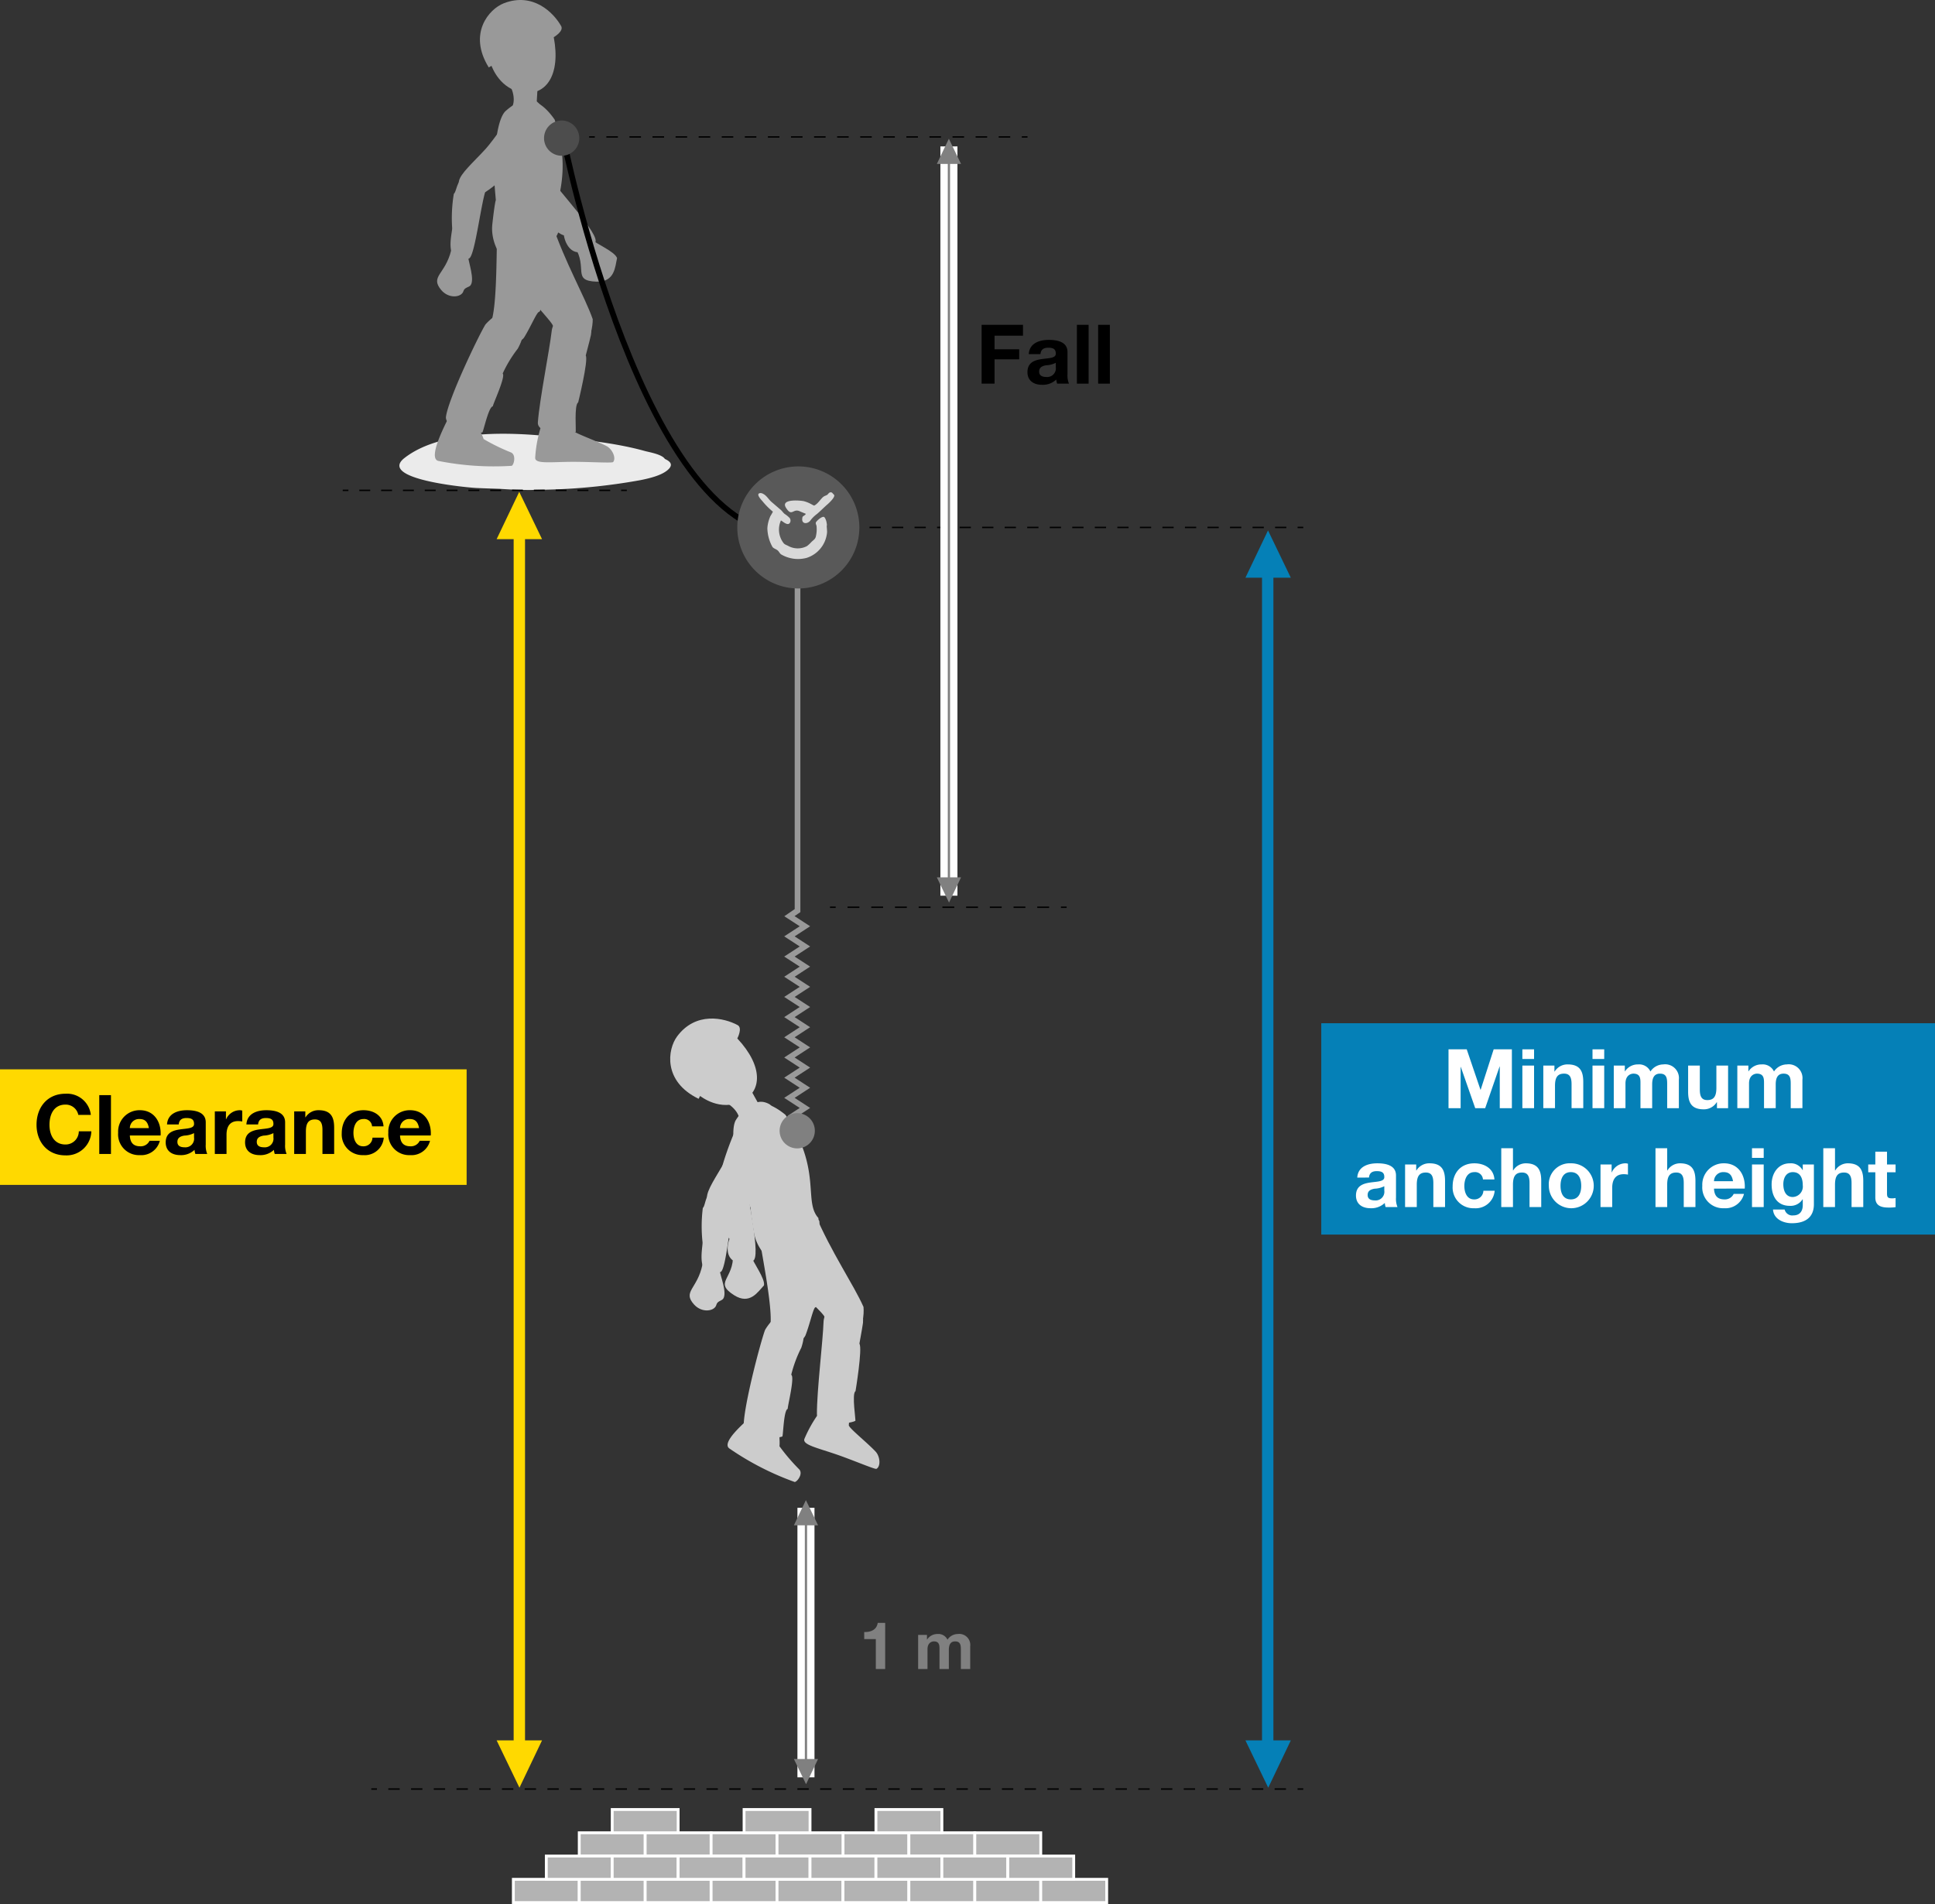 <svg xmlns="http://www.w3.org/2000/svg" viewBox="0 0 340.411 334.964"><rect x="0" y="0" width="340.411" height="334.964" fill="#333333" stroke="none"/><title>CT-ABSORBICA-PE03-1</title><g id="Calque_2" data-name="Calque 2"><g id="Calque_1-2" data-name="Calque 1"><path d="M101.119,43.457c2.342,3.693-.537,5.934,3.789,6.094,3.283.119,3.299-2.656,3.648-4.137-.351-1.131-3.693-2.527-4.551-3.328C104.005,42.086,101.386,39.592,101.119,43.457Z" fill="#999"/><path d="M96.068,21.781a9.491,9.491,0,0,0-.469-2.484c-.381-.818-1.408-1.945-2.398-1.893-.981.057-2.488.451-2.877,2.994-.461,3.041,1.428,13.285,3.014,14.861,2.996,1.353,3.652.234,3.885-2.102C97.566,29.617,95.335,23.783,96.068,21.781Z" fill="#999"/><path d="M93.142,34.733c-1.545-4.186,2.902-4.396,3.684-3.514.969,1.916,9.023,10.262,7.853,11.49-3.318,3.482-5.152.744-5.482-1.303C96.601,40.576,93.337,35.27,93.142,34.733Z" fill="#999"/><path d="M116.97,80.744c-.514-.826-2.797-1.197-3.535-1.402-5.471-1.522-11.934-2.115-17.605-2.662-7.893-.758-18.715-.74-24.656,3.879-4.809,3.742,10.889,5.205,12.646,5.289,1.357.066,2.717.107,4.074.152.277.018.733.045,1.406.084,2.01.125,3.982.143,5.982.078A105.887,105.887,0,0,0,112.693,84.465c1.598-.324,3.949-.867,4.996-1.998C118.421,81.676,117.849,81.131,116.97,80.744Z" fill="#ebebeb"/><path d="M89.892,15.375c1.062,2.426.055,3.746.055,3.746s.305,1.389,3.314,1.367c3.012-.02,1.096-1.395,1.096-1.395l.281-4.842s.014-1.029-2.428-1C89.767,13.281,89.699,14.94,89.892,15.375Z" fill="#999"/><path d="M100.714,75.672c.123.463,4.285,1.885,6.096,2.861,1.041.648,1.604,2.166,1.037,2.768-.371.195-4.646-.092-7.734-.049-3.559.051-5.965.355-5.961-.703a22.657,22.657,0,0,1,1.127-5.842c.352-1.398.916-2.4,2.682-2.191C99.726,72.727,99.974,72.846,100.714,75.672Z" fill="#999"/><path d="M103.054,62.559c-.062.096.635-2.367.912-3.647.465-3.432-1.137-4.334-3.533-4.328-2.398.004-3.303,3.035-3.356,3.486-.418,3.656-2.15,12.143-2.455,16.24-.156,2.117,5.309,2.256,6.641,1.709.135.086-.291-4.848.451-5.215C101.714,70.805,103.535,63.424,103.054,62.559Z" fill="#999"/><path d="M104.275,56.149c-1.416-4.043-4.865-9.904-7.275-17.098-3.394-6.191-8.713-4.27-8.088,2.197.559-.047,2.17,7.236,3.625,7.932-.115.732,2.106,3.963,2.039,4.559.303.916,3.289,3.496,2.826,4.254.557,2.66,2.838,4.035,4.996,2.916,1.453-.756,1.899-3.531,1.877-4.76" fill="#999"/><path d="M98.226,40.098c-1.805-3.615,2.994-7.939-.654-19.064-2.93-4.174-5.643-4.223-8.713-1.416-1.834,1.998-1.955,9.697-1.781,10.129-.367.688.123,4.807.152,5.553-.01-.285-.274.955-.621,4.178-.543,5.002,4.594,11.059,8.488,4.812.389-.672,3.059-2.17,3.129-3.682A.62.62,0,0,1,98.226,40.098Z" fill="#999"/><path d="M78.736,73.836c-1.115,2.24-3.328,6.893-1.598,7.258a50.129,50.129,0,0,0,12.865.858c.34-.043.891-1.824-.076-2.344a35.334,35.334,0,0,1-4.848-2.367c-.207-.711-.998-2.088-1.15-2.6C83.359,72.738,82.001,69.899,78.736,73.836Z" fill="#999"/><path d="M86.697,71.488c.019-.4,2.305-5.264,1.734-5.771a21.986,21.986,0,0,1,2.635-4.346,9.468,9.468,0,0,0,.922-2.268c.932-1.322-.088-3.701-2.07-4.369-1.777-.6-4.404,2.154-4.561,2.42-1.285,2.154-6.436,12.918-6.896,16.123-.297,2.106,4.951,3.041,6.373,2.807.146.152,1.096-4.533,1.863-4.596" fill="#999"/><path d="M94.832,54.863c.734-.053,1.305-9.152,1.223-11.152a36.231,36.231,0,0,0-.18-4.982c-.385-1.752-4.949-7.424-8.188-.709-.549,1.137.105,16.627-1.525,19.133-1.576,3.154,4.885,4.07,6.059,2.188,1.166-1.885,2.219-4.441,2.611-4.476-.154.012-.082.008,0,0" fill="#999"/><path d="M88.656.565c-2.654,1.021-6.365,5.35-2.67,11.301l.477-.287c.098.158,1.451,4.232,5.729,4.731,3.814.445,6.492-3.059,5.227-9.768,0,0,1.779-1.023,1.314-1.934C97.396,2.221,93.787-1.404,88.656.565Z" fill="#999"/><path d="M82.359,45.18c.072.982,1.166,3.969.432,4.998-.285.397-1.057.348-1.26,1.033-.332,1.139-2.598,1.406-3.932-.215-1.977-2.393.732-2.699,1.772-6.951C79.861,42.512,82.13,41.994,82.359,45.18Z" fill="#999"/><path d="M94.613,24.502c-.16-.062.049-.051,0,0,2.941-2.939-.229-5.357-3.748-4.324-1.783.525-3.373,3.775-5.582,6.182-2.022,2.201-4.264,4.148-4.539,5.492-.568,2.816,1.168,3.531,3.246,2.676,3.477-1.426,7.994-6.701,8.367-8.621-.166.133,1.039-.119,2.256-1.404" fill="#999"/><path d="M79.841,34.092a25.889,25.889,0,0,0-.295,6.025c.033.92-1.693,6.725,2.947,5.365,1.098-.324,2.207-10.664,3.154-12.531.945-1.867-1.408-5.205-4.783-1.062C80.328,32.547,80.191,33.85,79.841,34.092Z" fill="#999"/><polyline points="140.304 93.957 140.304 160.204 138.878 161.18 141.605 162.955 138.878 164.732 141.605 166.508 138.878 168.284 141.605 170.057 138.878 171.834 141.605 173.61 138.878 175.385 141.605 177.16 138.878 178.936 141.605 180.713 138.878 182.488 141.605 184.264 138.878 186.041 141.605 187.817 138.878 189.591 141.605 191.367 138.878 193.143 141.605 194.918 138.878 196.694" fill="none" stroke="#999"/><path d="M128.958,220.697c.156,4.37-3.453,4.851.199,7.169,2.773,1.761,4.189-.624,5.24-1.728.266-1.155-1.922-4.047-2.254-5.17C132.144,220.969,131.142,217.493,128.958,220.697Z" fill="#ccc"/><path d="M135.535,199.431a9.411,9.411,0,0,0,.85-2.385c.084-.895-.236-2.387-1.119-2.839-.875-.45-2.373-.868-3.992,1.132-1.935,2.391-5.471,12.192-4.896,14.354,1.902,2.68,3.039,2.042,4.412.144C132.873,206.954,133.888,200.788,135.535,199.431Z" fill="#ccc"/><path d="M126.474,209.137c.777-4.392,4.725-2.333,4.949-1.172-.127,2.141,2.615,13.41.99,13.881-4.625,1.335-4.824-1.959-4.08-3.891C126.513,215.929,126.369,209.7,126.474,209.137Z" fill="#ccc"/><path d="M128.085,194.184c2.197,1.48,2.051,3.132,2.051,3.132s1.004,1.014,3.533-.615c2.535-1.629.184-1.766.184-1.766l-2.357-4.241s-.539-.876-2.59.454C126.859,192.482,127.689,193.918,128.085,194.184Z" fill="#ccc"/><path d="M149.324,250.728c-.035.478,3.414,3.208,4.793,4.731.769.956.799,2.578.055,2.954-.414.06-4.346-1.637-7.27-2.624-3.375-1.139-5.744-1.653-5.389-2.65a22.725,22.725,0,0,1,3.012-5.133c.797-1.201,1.664-1.957,3.26-1.169C149.376,247.623,149.57,247.819,149.324,250.728Z" fill="#ccc"/><path d="M151.197,236.411c-.053.102.449-2.408.625-3.706.193-3.459-1.471-4.231-3.861-4.038-2.391.19-3.053,3.285-3.07,3.737-.133,3.679-1.195,12.276-1.176,16.385.006,2.125,5.469,1.834,6.754,1.184.141.073-.67-4.812.039-5.234C150.507,244.738,151.748,237.236,151.197,236.411Z" fill="#ccc"/><path d="M151.91,229.927c-1.725-3.921-5.623-9.496-8.588-16.478-3.871-5.903-9.024-3.576-7.893,2.826.555-.092,2.729,7.042,4.232,7.624-.051.735,2.414,3.783,2.391,4.383.377.889,3.559,3.228,3.152,4.021.762,2.607,3.144,3.799,5.211,2.514,1.391-.865,1.619-3.668,1.494-4.891" fill="#ccc"/><path d="M143.986,214.294c-2.721-2.99.719-8.455-5.812-18.173-3.957-3.219-6.576-2.529-8.77,1.009-1.225,2.421.754,9.863,1.035,10.232-.166.763,1.433,4.591,1.664,5.3-.09-.272-.01.994.533,4.191.84,4.96,7.43,9.395,9.479,2.321.189-.751,2.357-2.919,2.012-4.391A.609.609,0,0,1,143.986,214.294Z" fill="#ccc"/><path d="M132.656,248.795c-1.912,1.612-5.787,5.006-4.344,6.029a49.951,49.951,0,0,0,11.469,5.889c.33.098,1.543-1.318.855-2.178a35.01,35.01,0,0,1-3.508-4.1c.092-.732-.088-2.312-.025-2.842C137.335,249.623,137.214,246.478,132.656,248.795Z" fill="#ccc"/><path d="M138.582,247.854c-.057-.396,1.277-5.606.613-5.997a22.305,22.305,0,0,1,1.775-4.764,9.526,9.526,0,0,0,.481-2.399c.668-1.472-.781-3.618-2.85-3.902-1.861-.253-3.924,2.944-4.029,3.232-.856,2.359-3.893,13.9-3.742,17.135.098,2.124,5.434,2.059,6.783,1.562.174.118.223-4.659.969-4.865" fill="#ccc"/><path d="M143.445,229.995c.713-.188-.434-9.234-.891-11.183a36.33,36.33,0,0,0-1.113-4.858c-.705-1.651-6.254-6.366-8.174.839-.326,1.221,3.228,16.313,2.096,19.078-.961,3.393,5.562,3.081,6.356,1.012.795-2.069,1.351-4.783,1.726-4.888-.143.039-.074.022,0,0" fill="#ccc"/><path d="M119.117,182.333c-1.697,2.286-2.514,7.924,3.791,10.977l.25-.498c.168.078,3.492,2.796,7.369.929,3.461-1.665,3.85-6.059-.816-11.049,0,0,.957-1.817.078-2.338C127.382,179.053,122.394,177.924,119.117,182.333Z" fill="#ccc"/><path d="M137.269,199.777a3.099,3.099,0,1,1,3.822,2.14A3.099,3.099,0,0,1,137.269,199.777Z" fill="gray"/><path d="M126.607,223.485c.115.98,1.332,3.919.635,4.979-.268.407-1.035.388-1.213,1.081-.287,1.15-2.537,1.51-3.936-.056-2.074-2.312.617-2.728,1.484-7.018C124.005,220.92,126.251,220.313,126.607,223.485Z" fill="#ccc"/><path d="M136.154,200.361c-.166-.022.039-.061,0,0,2.182-3.54-1.457-5.159-4.641-3.337-1.619.928-2.404,4.455-4,7.308-1.457,2.608-3.191,5.021-3.145,6.395.1,2.873,1.955,3.165,3.779,1.848,3.051-2.188,6.225-8.371,6.141-10.323-.129.167.986-.357,1.865-1.89" fill="#ccc"/><path d="M123.642,212.512a25.999,25.999,0,0,0-.049,6.027c.072.917-1.42,6.79,3.166,5.239,1.08-.366,1.768-10.743,2.641-12.647.869-1.901-1.619-5.143-4.822-.867C124.068,210.945,123.986,212.254,123.642,212.512Z" fill="#ccc"/><line x1="103.642" y1="24.09" x2="104.642" y2="24.09" fill="none" stroke="#000" stroke-width="0.25"/><line x1="106.672" y1="24.09" x2="178.748" y2="24.09" fill="none" stroke="#000" stroke-width="0.25" stroke-dasharray="2.03 2.03"/><line x1="179.763" y1="24.09" x2="180.763" y2="24.09" fill="none" stroke="#000" stroke-width="0.25"/><line x1="146.015" y1="159.609" x2="147.015" y2="159.609" fill="none" stroke="#000" stroke-width="0.25"/><line x1="149.101" y1="159.609" x2="185.601" y2="159.609" fill="none" stroke="#000" stroke-width="0.25" stroke-dasharray="2.086 2.086"/><line x1="186.644" y1="159.609" x2="187.644" y2="159.609" fill="none" stroke="#000" stroke-width="0.25"/><line x1="146.015" y1="92.792" x2="147.015" y2="92.792" fill="none" stroke="#000" stroke-width="0.25"/><line x1="148.997" y1="92.792" x2="227.284" y2="92.792" fill="none" stroke="#000" stroke-width="0.25" stroke-dasharray="1.982 1.982"/><line x1="228.275" y1="92.792" x2="229.275" y2="92.792" fill="none" stroke="#000" stroke-width="0.25"/><line x1="65.316" y1="314.74" x2="66.316" y2="314.74" fill="none" stroke="#000" stroke-width="0.25"/><line x1="68.315" y1="314.74" x2="227.275" y2="314.74" fill="none" stroke="#000" stroke-width="0.25" stroke-dasharray="1.999 1.999"/><line x1="228.275" y1="314.74" x2="229.275" y2="314.74" fill="none" stroke="#000" stroke-width="0.25"/><path d="M99.05,24.09s14.268,71.775,40.877,69.867" fill="none" stroke="#000"/><path d="M95.71,24.303a3.099,3.099,0,1,1,3.098,3.098A3.097,3.097,0,0,1,95.71,24.303Z" fill="#4d4d4d"/><path d="M140.449,103.529a10.737,10.737,0,1,0-10.742-10.736A10.739,10.739,0,0,0,140.449,103.529Z" fill="#595959"/><path d="M146.505,86.826a.412.412,0,0,0-.441-.209c-.225.039-.344.26-.482.389-.213.178-.545.229-.75.406-.516.436-.928,1.19-1.543,1.504v.018c-.137.033-.354-.131-.467-.18a5.832,5.832,0,0,0-1.443-.594c-1.15-.188-4.037-.312-3.111,1.164,1.068,1.703,1.209.029,2.469.641.322.152.715.291,1.029.436-.135.279-.549.389-.588.566-.332,1.326.928,1.285,1.414.566a5.617,5.617,0,0,1,1.129-1.107c.637-.537,1.219-1.154,1.861-1.701.24-.215,1.274-1.164,1.182-1.596C146.738,87.026,146.572,86.899,146.505,86.826Z" fill="#d9d9d9"/><path d="M145.447,92.459c.006.019.029-.078.029-.102a5.303,5.303,0,0,0-.105-.644c-.051-.193-.24-.719-.434-.775-.418-.105-1.291.729-1.397.959-.096.205.082.465.107.641a5.396,5.396,0,0,1-.131,1.883c-.098.432-.467.633-.744.9a5.937,5.937,0,0,1-.801.746,3.456,3.456,0,0,1-3.219.021c-.305-.182-.689-.266-.898-.537a3.89,3.89,0,0,1-.469-3.988c.334.15,1.318,1.164,1.649.256a.754.754,0,0,0-.125-.697,4.533,4.533,0,0,0-.852-.695c-.26-.199-.445-.506-.693-.721-.547-.463-1.072-.926-1.621-1.389-.523-.441-.857-1.125-1.494-1.439a.929.929,0,0,0-.494-.133c-.922.092.234,1.256.393,1.445a12.502,12.502,0,0,0,1.824,1.826,8.059,8.059,0,0,1-.436.773,6.096,6.096,0,0,0-.539,2.16,7.06,7.06,0,0,0,.896,3.269c.238.307.67.383.953.646.211.19.334.504.57.668a5.868,5.868,0,0,0,4.479.617,5.181,5.181,0,0,0,3.602-4.482C145.525,93.463,145.414,92.492,145.447,92.459Z" fill="#d9d9d9"/><rect x="148.298" y="322.434" width="11.596" height="4.095" fill="#b3b3b3" stroke="#fff" stroke-miterlimit="10" stroke-width="0.5"/><rect x="90.31" y="330.62" width="11.594" height="4.094" fill="#b3b3b3" stroke="#fff" stroke-miterlimit="10" stroke-width="0.5"/><rect x="101.904" y="330.62" width="11.6" height="4.094" fill="#b3b3b3" stroke="#fff" stroke-miterlimit="10" stroke-width="0.5"/><rect x="113.503" y="330.62" width="11.6" height="4.094" fill="#b3b3b3" stroke="#fff" stroke-miterlimit="10" stroke-width="0.5"/><rect x="125.103" y="330.62" width="11.598" height="4.094" fill="#b3b3b3" stroke="#fff" stroke-miterlimit="10" stroke-width="0.5"/><rect x="136.701" y="330.62" width="11.598" height="4.094" fill="#b3b3b3" stroke="#fff" stroke-miterlimit="10" stroke-width="0.5"/><rect x="148.298" y="330.62" width="11.596" height="4.094" fill="#b3b3b3" stroke="#fff" stroke-miterlimit="10" stroke-width="0.5"/><rect x="159.894" y="330.62" width="11.598" height="4.094" fill="#b3b3b3" stroke="#fff" stroke-miterlimit="10" stroke-width="0.5"/><rect x="171.492" y="330.62" width="11.6" height="4.094" fill="#b3b3b3" stroke="#fff" stroke-miterlimit="10" stroke-width="0.5"/><rect x="183.091" y="330.62" width="11.602" height="4.094" fill="#b3b3b3" stroke="#fff" stroke-miterlimit="10" stroke-width="0.5"/><rect x="101.904" y="322.434" width="11.6" height="4.095" fill="#b3b3b3" stroke="#fff" stroke-miterlimit="10" stroke-width="0.5"/><rect x="113.503" y="322.434" width="11.6" height="4.095" fill="#b3b3b3" stroke="#fff" stroke-miterlimit="10" stroke-width="0.5"/><rect x="125.103" y="322.434" width="11.598" height="4.095" fill="#b3b3b3" stroke="#fff" stroke-miterlimit="10" stroke-width="0.5"/><rect x="136.701" y="322.434" width="11.598" height="4.095" fill="#b3b3b3" stroke="#fff" stroke-miterlimit="10" stroke-width="0.5"/><rect x="159.894" y="322.434" width="11.598" height="4.095" fill="#b3b3b3" stroke="#fff" stroke-miterlimit="10" stroke-width="0.5"/><rect x="171.492" y="322.434" width="11.6" height="4.095" fill="#b3b3b3" stroke="#fff" stroke-miterlimit="10" stroke-width="0.5"/><rect x="96.107" y="326.528" width="11.596" height="4.092" fill="#b3b3b3" stroke="#fff" stroke-miterlimit="10" stroke-width="0.5"/><rect x="107.703" y="326.528" width="11.598" height="4.092" fill="#b3b3b3" stroke="#fff" stroke-miterlimit="10" stroke-width="0.5"/><rect x="107.703" y="318.341" width="11.598" height="4.093" fill="#b3b3b3" stroke="#fff" stroke-miterlimit="10" stroke-width="0.5"/><rect x="119.3" y="326.528" width="11.6" height="4.092" fill="#b3b3b3" stroke="#fff" stroke-miterlimit="10" stroke-width="0.5"/><rect x="130.9" y="326.528" width="11.602" height="4.092" fill="#b3b3b3" stroke="#fff" stroke-miterlimit="10" stroke-width="0.5"/><rect x="130.9" y="318.341" width="11.602" height="4.093" fill="#b3b3b3" stroke="#fff" stroke-miterlimit="10" stroke-width="0.5"/><rect x="142.501" y="326.528" width="11.596" height="4.092" fill="#b3b3b3" stroke="#fff" stroke-miterlimit="10" stroke-width="0.5"/><rect x="154.097" y="326.528" width="11.602" height="4.092" fill="#b3b3b3" stroke="#fff" stroke-miterlimit="10" stroke-width="0.5"/><rect x="154.097" y="318.341" width="11.602" height="4.093" fill="#b3b3b3" stroke="#fff" stroke-miterlimit="10" stroke-width="0.5"/><rect x="165.699" y="326.528" width="11.596" height="4.092" fill="#b3b3b3" stroke="#fff" stroke-miterlimit="10" stroke-width="0.5"/><rect x="177.294" y="326.528" width="11.598" height="4.092" fill="#b3b3b3" stroke="#fff" stroke-miterlimit="10" stroke-width="0.5"/><path d="M172.689,57.144h7.277V59.057h-5.001v2.392h4.334v1.769h-4.334v4.276H172.689Z"/><path d="M180.983,62.304c.116-1.914,1.842-2.508,3.523-2.508,1.492,0,3.29.334,3.29,2.131v3.899a3.839,3.839,0,0,0,.261,1.667h-2.087a3.083,3.083,0,0,1-.145-.725,3.414,3.414,0,0,1-2.521.928c-1.436,0-2.552-.71-2.552-2.247.029-3.407,5.073-1.58,4.986-3.262,0-.87-.608-1.015-1.333-1.015-.798,0-1.29.319-1.363,1.131Zm4.755,1.522a4.091,4.091,0,0,1-1.71.435c-.638.116-1.218.348-1.218,1.102s.594.957,1.261.957a1.524,1.524,0,0,0,1.667-1.725Z"/><path d="M189.451,57.144h2.059v10.35h-2.059Z"/><path d="M193.192,57.144h2.059v10.35h-2.059Z"/><polygon points="87.371 94.848 95.355 94.848 91.344 86.53 87.371 94.848" fill="#ffd900"/><polygon points="219.099 101.637 227.083 101.637 223.073 93.319 219.099 101.637" fill="#0580b7"/><polygon points="227.084 306.184 219.1 306.184 223.11 314.502 227.084 306.184" fill="#0580b7"/><polygon points="95.355 306.184 87.371 306.184 91.382 314.503 95.355 306.184" fill="#ffd900"/><line x1="91.363" y1="88.975" x2="91.363" y2="311.67" fill="none" stroke="#ffd900" stroke-width="2"/><line x1="60.293" y1="86.266" x2="61.293" y2="86.266" fill="none" stroke="#000" stroke-width="0.25"/><line x1="63.212" y1="86.266" x2="108.313" y2="86.266" fill="none" stroke="#000" stroke-width="0.25" stroke-dasharray="1.919 1.919"/><line x1="109.273" y1="86.266" x2="110.273" y2="86.266" fill="none" stroke="#000" stroke-width="0.25"/><rect y="188.124" width="82.09" height="20.33" fill="#ffd900"/><rect x="232.443" y="180.014" width="107.967" height="37.18" fill="#0580b7"/><path d="M13.778,196.142a2.259,2.259,0,0,0-2.262-1.812c-2.044,0-2.812,1.74-2.812,3.552,0,1.725.768,3.464,2.812,3.464a2.322,2.322,0,0,0,2.349-2.319h2.203a4.353,4.353,0,0,1-4.552,4.233c-3.189,0-5.088-2.392-5.088-5.378,0-3.073,1.899-5.465,5.088-5.465a4.209,4.209,0,0,1,4.465,3.726Z"/><path d="M17.463,192.663h2.058v10.35h-2.058Z"/><path d="M22.842,199.766c.058,1.319.681,1.899,1.841,1.899a1.695,1.695,0,0,0,1.624-.971h1.812a3.357,3.357,0,0,1-3.508,2.522,3.66,3.66,0,0,1-3.827-3.943,3.759,3.759,0,0,1,3.827-3.958c2.551,0,3.798,2.146,3.639,4.45Zm3.348-1.305c-.188-1.043-.638-1.594-1.638-1.594a1.612,1.612,0,0,0-1.71,1.594Z"/><path d="M29.382,197.824c.116-1.914,1.841-2.508,3.522-2.508,1.493,0,3.291.334,3.291,2.131v3.899a3.838,3.838,0,0,0,.261,1.667H34.368a3.057,3.057,0,0,1-.145-.725,3.416,3.416,0,0,1-2.522.928c-1.435,0-2.551-.71-2.551-2.247.029-3.407,5.074-1.58,4.987-3.262,0-.87-.609-1.015-1.334-1.015-.797,0-1.29.319-1.362,1.131Zm4.755,1.522a4.096,4.096,0,0,1-1.711.435c-.638.116-1.217.348-1.217,1.102s.594.957,1.261.957a1.525,1.525,0,0,0,1.667-1.725Z"/><path d="M37.792,195.519h1.957v1.392h.029a2.635,2.635,0,0,1,2.392-1.595,1.536,1.536,0,0,1,.449.072v1.914a3.759,3.759,0,0,0-.739-.072c-1.522,0-2.029,1.073-2.029,2.406v3.377h-2.059Z"/><path d="M43.345,197.824c.116-1.914,1.841-2.508,3.522-2.508,1.493,0,3.291.334,3.291,2.131v3.899a3.847,3.847,0,0,0,.261,1.667H48.332a3.034,3.034,0,0,1-.145-.725,3.416,3.416,0,0,1-2.522.928c-1.435,0-2.551-.71-2.551-2.247.029-3.407,5.074-1.58,4.986-3.262,0-.87-.608-1.015-1.333-1.015-.797,0-1.29.319-1.362,1.131Zm4.754,1.522a4.091,4.091,0,0,1-1.71.435c-.638.116-1.217.348-1.217,1.102s.594.957,1.261.957a1.524,1.524,0,0,0,1.667-1.725Z"/><path d="M51.755,195.519h1.957v1.043h.043a2.64,2.64,0,0,1,2.291-1.247c2.188,0,2.74,1.232,2.74,3.087v4.61H56.727v-4.233c0-1.232-.348-1.841-1.319-1.841-1.116,0-1.594.623-1.594,2.146v3.928H51.755Z"/><path d="M65.456,198.157a1.378,1.378,0,0,0-1.522-1.29c-1.319,0-1.754,1.333-1.754,2.435,0,1.087.42,2.363,1.71,2.363a1.566,1.566,0,0,0,1.638-1.522h1.986a3.35,3.35,0,0,1-3.609,3.073,3.638,3.638,0,0,1-3.784-3.842c0-2.333,1.392-4.059,3.827-4.059,1.769,0,3.406.928,3.522,2.841Z"/><path d="M70.373,199.766c.058,1.319.681,1.899,1.841,1.899a1.695,1.695,0,0,0,1.624-.971h1.812a3.357,3.357,0,0,1-3.508,2.522,3.66,3.66,0,0,1-3.827-3.943,3.759,3.759,0,0,1,3.827-3.958c2.551,0,3.798,2.146,3.639,4.45Zm3.348-1.305c-.188-1.043-.638-1.594-1.638-1.594a1.612,1.612,0,0,0-1.71,1.594Z"/><line x1="166.937" y1="25.756" x2="166.937" y2="157.575" fill="none" stroke="#fff" stroke-width="3"/><line x1="166.937" y1="25.756" x2="166.937" y2="157.575" fill="none" stroke="gray" stroke-width="0.4"/><polygon points="164.812 28.842 169.068 28.842 166.927 24.406 164.812 28.842" fill="gray"/><polygon points="169.068 154.35 164.812 154.35 166.955 158.785 169.068 154.35" fill="gray"/><line x1="223.019" y1="98.799" x2="223.019" y2="308.419" fill="none" stroke="#0580b7" stroke-width="2"/><line x1="141.787" y1="265.261" x2="141.787" y2="312.678" fill="none" stroke="#fff" stroke-width="3"/><line x1="141.787" y1="265.261" x2="141.787" y2="312.678" fill="none" stroke="gray" stroke-width="0.4"/><polygon points="139.662 268.347 143.917 268.347 141.777 263.912 139.662 268.347" fill="gray"/><polygon points="143.917 309.452 139.662 309.452 141.804 313.888 143.917 309.452" fill="gray"/><path d="M155.723,293.624h-1.646V288.359h-2.041v-1.241c1.147.035,2.191-.371,2.377-1.612h1.311Z" fill="gray"/><path d="M161.522,287.628h1.554v.812h.023a2.15,2.15,0,0,1,1.832-.974,1.756,1.756,0,0,1,1.751.997,2.194,2.194,0,0,1,1.81-.997,1.939,1.939,0,0,1,2.191,2.145v4.013h-1.646v-3.398c0-.8-.069-1.461-1.009-1.461-.928,0-1.102.777-1.102,1.519v3.34h-1.647v-3.363c0-.695.047-1.496-.997-1.496-.324,0-1.113.208-1.113,1.38v3.479H161.522Z" fill="gray"/><path d="M254.827,184.606h3.204l2.421,7.118h.028l2.291-7.118h3.203v10.35h-2.131v-7.335h-.029l-2.536,7.335h-1.754l-2.537-7.262H256.958v7.262h-2.131Z" fill="#fff"/><path d="M269.878,186.302h-2.059v-1.696h2.059Zm-2.059,1.16h2.059v7.494h-2.059Z" fill="#fff"/><path d="M271.503,187.462h1.956V188.505h.044a2.64,2.64,0,0,1,2.29-1.247c2.189,0,2.74,1.232,2.74,3.087v4.61h-2.059v-4.233c0-1.232-.348-1.841-1.319-1.841-1.116,0-1.595.623-1.595,2.146v3.928h-2.058Z" fill="#fff"/><path d="M282.218,186.302h-2.059v-1.696h2.059Zm-2.059,1.16h2.059v7.494h-2.059Z" fill="#fff"/><path d="M283.9,187.462h1.942v1.015h.029a2.688,2.688,0,0,1,2.29-1.218,2.195,2.195,0,0,1,2.188,1.247,2.744,2.744,0,0,1,2.262-1.247,2.424,2.424,0,0,1,2.74,2.682v5.016H293.294v-4.247c0-1-.087-1.827-1.262-1.827-1.159,0-1.377.971-1.377,1.899v4.175h-2.059V190.752c0-.87.059-1.87-1.246-1.87-.406,0-1.392.261-1.392,1.725v4.349H283.9Z" fill="#fff"/><path d="M304.01,194.956h-1.957v-1.043h-.044a2.64,2.64,0,0,1-2.29,1.247c-2.188,0-2.739-1.232-2.739-3.088V187.462h2.058v4.232c0,1.232.349,1.841,1.319,1.841,1.116,0,1.595-.624,1.595-2.146V187.462h2.059Z" fill="#fff"/><path d="M305.636,187.462h1.942v1.015h.029a2.688,2.688,0,0,1,2.29-1.218A2.195,2.195,0,0,1,312.086,188.505a2.744,2.744,0,0,1,2.262-1.247,2.424,2.424,0,0,1,2.739,2.682v5.016H315.029v-4.247c0-1-.087-1.827-1.262-1.827-1.159,0-1.377.971-1.377,1.899v4.175H310.332V190.752c0-.87.059-1.87-1.246-1.87-.406,0-1.392.261-1.392,1.725v4.349h-2.059Z" fill="#fff"/><path d="M238.776,207.166c.115-1.914,1.841-2.508,3.522-2.508,1.492,0,3.29.333,3.29,2.131v3.899a3.839,3.839,0,0,0,.261,1.667H243.763a3.082,3.082,0,0,1-.145-.725,3.416,3.416,0,0,1-2.522.928c-1.435,0-2.551-.71-2.551-2.247.029-3.406,5.073-1.58,4.986-3.262,0-.87-.608-1.015-1.333-1.015-.798,0-1.29.319-1.363,1.131Zm4.754,1.522a4.098,4.098,0,0,1-1.71.435c-.638.116-1.218.348-1.218,1.102s.594.957,1.261.957a1.524,1.524,0,0,0,1.667-1.725Z" fill="#fff"/><path d="M247.187,204.861h1.956v1.043h.044a2.641,2.641,0,0,1,2.29-1.247c2.189,0,2.74,1.232,2.74,3.087v4.61h-2.059v-4.233c0-1.232-.348-1.841-1.319-1.841-1.116,0-1.595.624-1.595,2.146v3.928h-2.058Z" fill="#fff"/><path d="M260.888,207.5a1.379,1.379,0,0,0-1.522-1.291c-1.319,0-1.754,1.334-1.754,2.436,0,1.087.42,2.363,1.71,2.363a1.566,1.566,0,0,0,1.639-1.522h1.985a3.349,3.349,0,0,1-3.609,3.073,3.638,3.638,0,0,1-3.783-3.842c0-2.333,1.392-4.059,3.827-4.059,1.769,0,3.406.928,3.522,2.841Z" fill="#fff"/><path d="M264.108,202.005H266.166v3.899H266.21a2.599,2.599,0,0,1,2.188-1.247c2.189,0,2.74,1.232,2.74,3.087v4.61h-2.059v-4.233c0-1.232-.348-1.841-1.319-1.841-1.116,0-1.595.624-1.595,2.146v3.928h-2.058Z" fill="#fff"/><path d="M276.345,204.658a3.951,3.951,0,1,1-3.87,3.958A3.679,3.679,0,0,1,276.345,204.658Zm0,6.349c1.406,0,1.827-1.188,1.827-2.392s-.421-2.407-1.827-2.407c-1.392,0-1.812,1.204-1.812,2.407S274.953,211.007,276.345,211.007Z" fill="#fff"/><path d="M281.566,204.861h1.956v1.392h.029a2.634,2.634,0,0,1,2.392-1.595,1.541,1.541,0,0,1,.45.072v1.914a3.765,3.765,0,0,0-.74-.072c-1.521,0-2.029,1.073-2.029,2.406v3.377h-2.058Z" fill="#fff"/><path d="M291.238,202.005h2.058v3.899h.044a2.599,2.599,0,0,1,2.188-1.247c2.189,0,2.74,1.232,2.74,3.087v4.61H296.21v-4.233c0-1.232-.348-1.841-1.319-1.841-1.116,0-1.595.624-1.595,2.146v3.928h-2.058Z" fill="#fff"/><path d="M301.532,209.108c.059,1.319.682,1.899,1.841,1.899a1.695,1.695,0,0,0,1.624-.971h1.812a3.356,3.356,0,0,1-3.508,2.522,3.661,3.661,0,0,1-3.827-3.943,3.759,3.759,0,0,1,3.827-3.958c2.552,0,3.798,2.146,3.639,4.45Zm3.349-1.305c-.188-1.043-.638-1.595-1.638-1.595a1.613,1.613,0,0,0-1.711,1.595Z" fill="#fff"/><path d="M310.276,203.702h-2.059v-1.696h2.059Zm-2.059,1.16h2.059v7.494h-2.059Z" fill="#fff"/><path d="M319.105,211.877c0,1.232-.449,3.32-3.885,3.32-1.479,0-3.189-.71-3.306-2.406H313.959a1.384,1.384,0,0,0,1.537,1.029c1.145,0,1.667-.768,1.652-1.855v-.985h-.029a2.485,2.485,0,0,1-2.246,1.16c-2.262,0-3.204-1.71-3.204-3.769,0-1.942,1.131-3.711,3.218-3.711a2.345,2.345,0,0,1,2.232,1.203h.029v-1h1.957Zm-1.957-3.363c0-1.218-.42-2.305-1.754-2.305-1.16,0-1.667,1.015-1.667,2.131,0,1.072.392,2.247,1.667,2.247A1.844,1.844,0,0,0,317.148,208.514Z" fill="#fff"/><path d="M320.761,202.005h2.058v3.899h.044a2.599,2.599,0,0,1,2.188-1.247c2.189,0,2.74,1.232,2.74,3.087v4.61h-2.059v-4.233c0-1.232-.348-1.841-1.319-1.841-1.116,0-1.595.624-1.595,2.146v3.928h-2.058Z" fill="#fff"/><path d="M331.968,204.861h1.508v1.377h-1.508v3.711c0,.696.175.87.87.87a2.895,2.895,0,0,0,.638-.058v1.609a7.937,7.937,0,0,1-1.203.072c-1.275,0-2.362-.275-2.362-1.783v-4.421h-1.247v-1.377h1.247v-2.247h2.058Z" fill="#fff"/></g></g></svg>